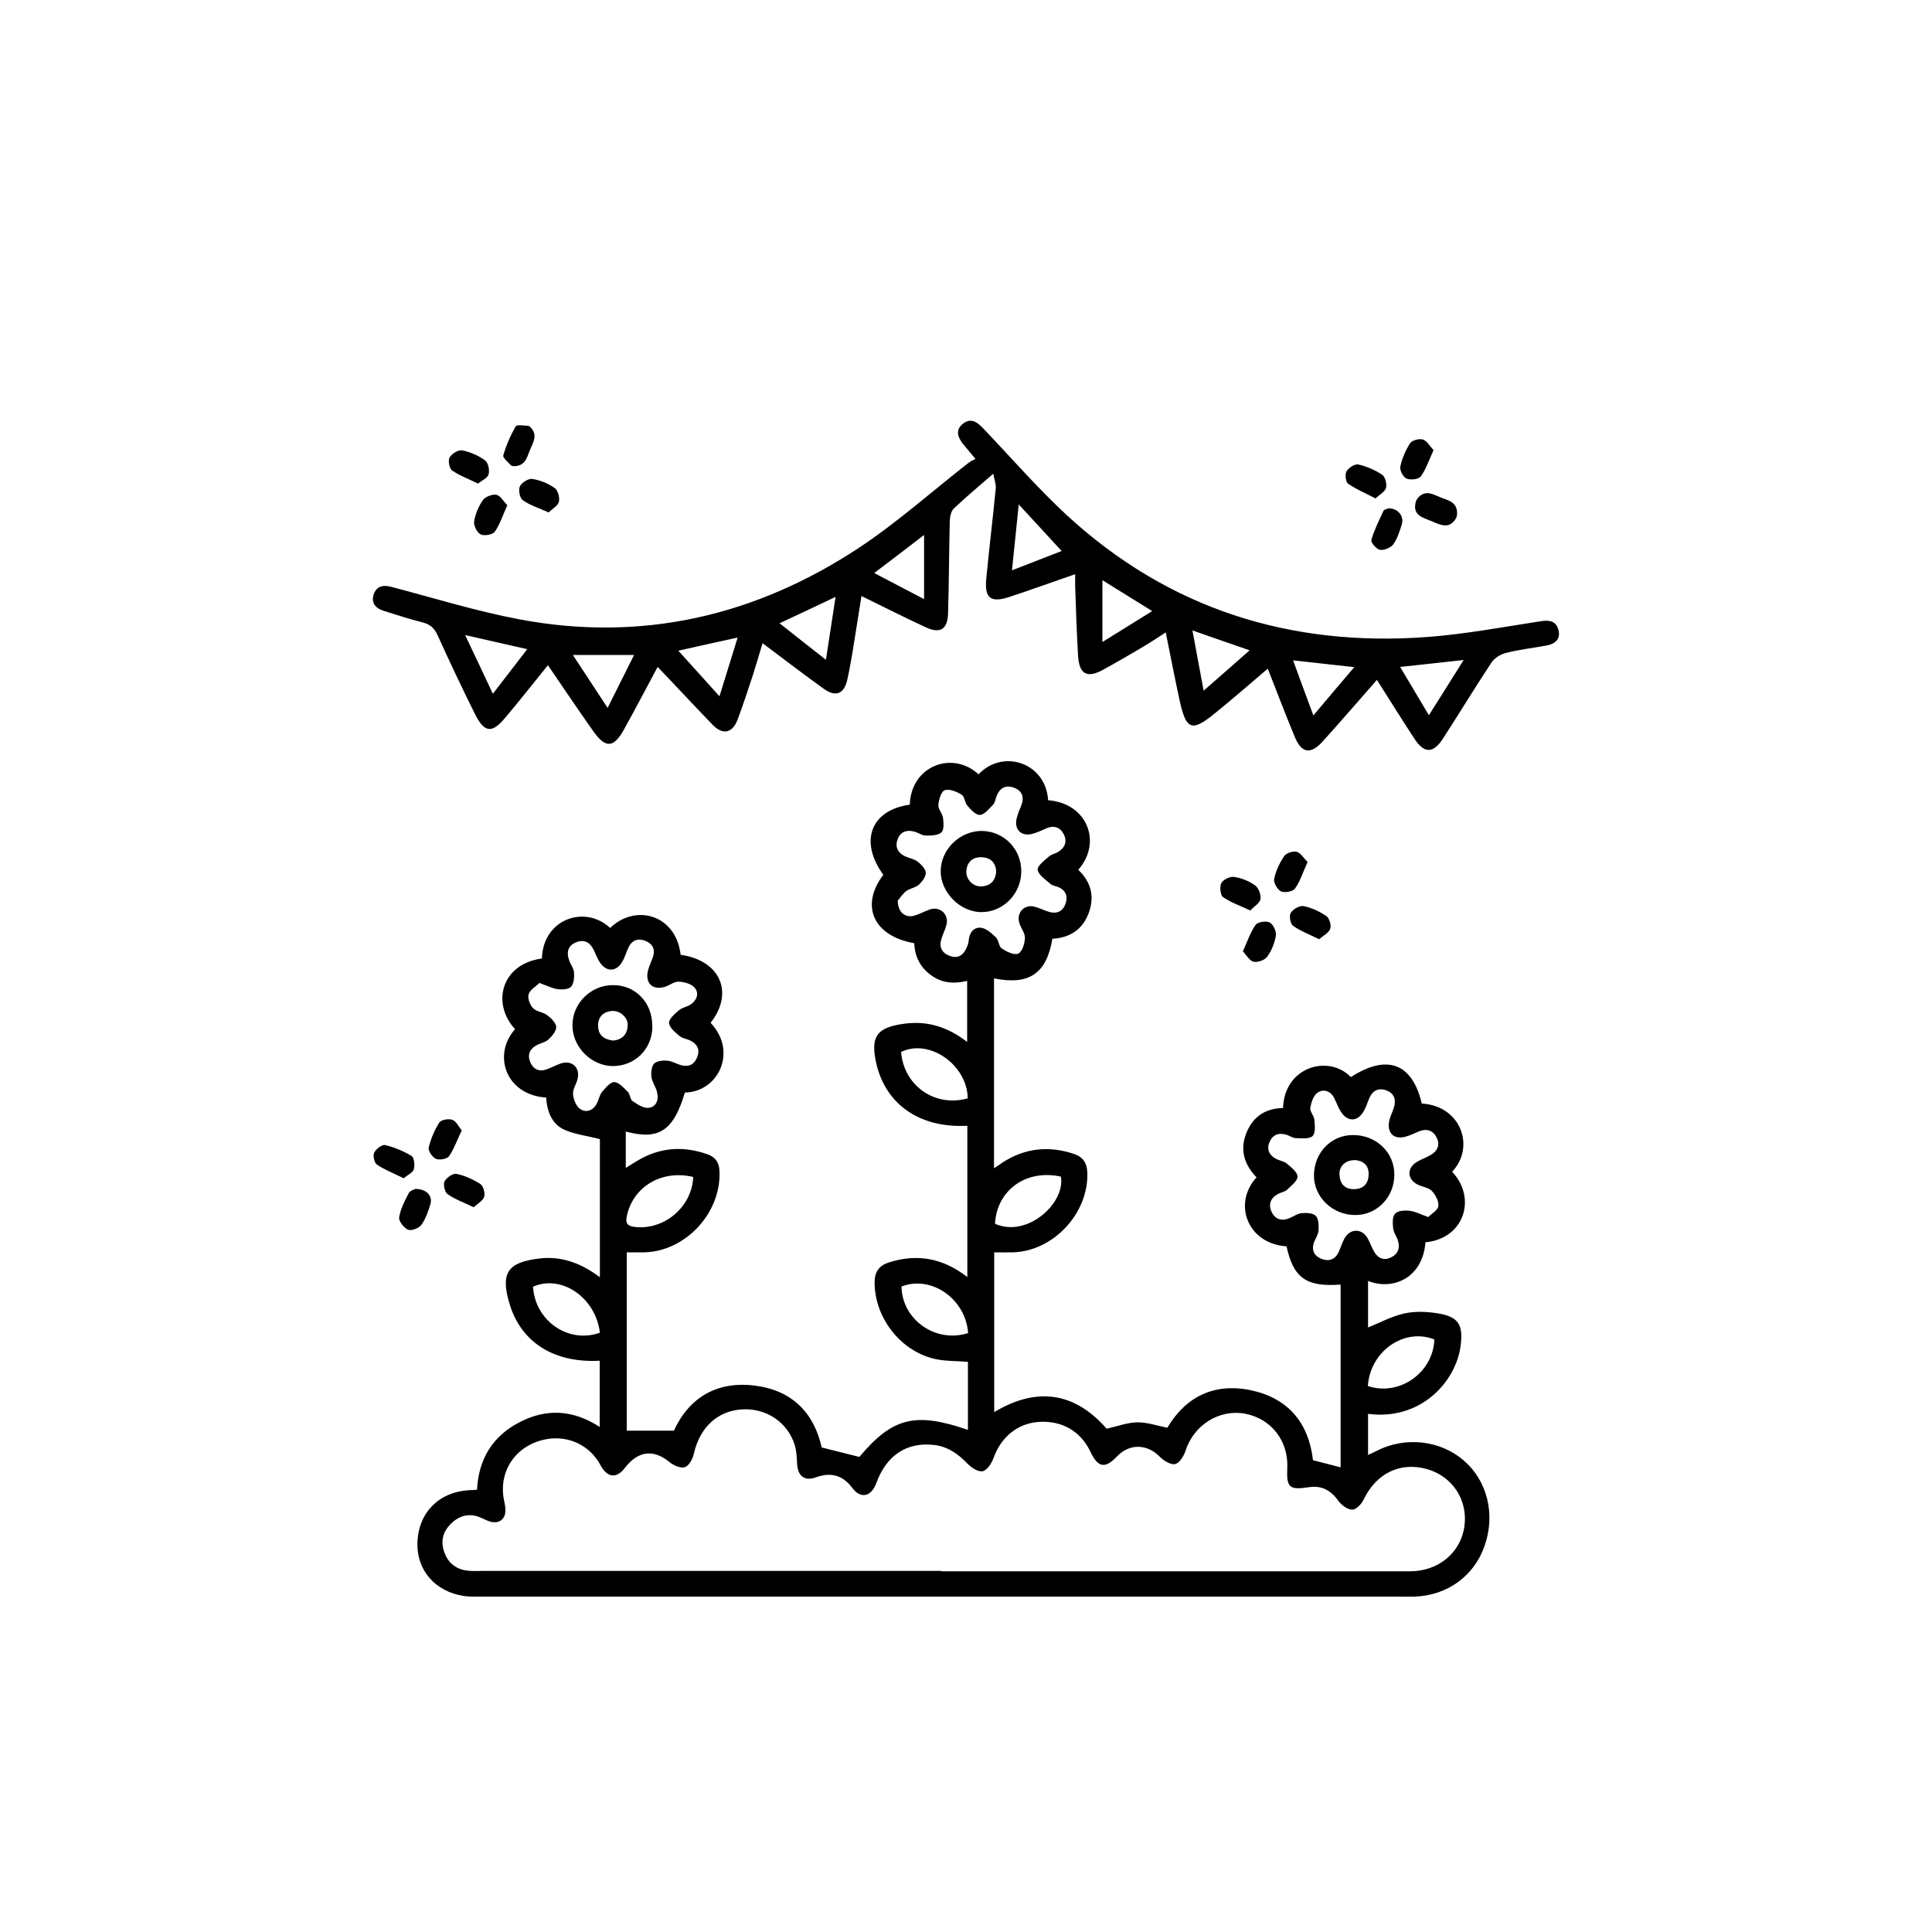 <?xml version="1.0" encoding="UTF-8"?>
<svg id="Layer_1" data-name="Layer 1" xmlns="http://www.w3.org/2000/svg" viewBox="0 0 100 100">
  <path d="m28.05,49.59c.07-2.03,2.23-2.77,3.53-1.56,1.32-1.27,3.41-.69,3.65,1.39,2.05.29,2.78,1.96,1.55,3.52,1.42,1.5.39,3.58-1.33,3.61-.59,1.97-1.33,2.48-3.06,2.02,0,.31,0,.6,0,.89s0,.6,0,.99c.23-.14.39-.24.55-.34,1.17-.72,2.4-.82,3.69-.36.41.15.59.42.61.86.1,2.14-1.72,4.14-3.86,4.21-.3,0-.6,0-.94,0v9.23h2.44c.79-1.71,2.22-2.58,4.2-2.33,1.9.24,3.05,1.39,3.45,3.2.67.17,1.3.33,1.95.49,1.72-2.04,2.88-2.34,5.62-1.4v-3.52c-.57-.05-1.13-.03-1.66-.14-1.82-.39-3.17-2.14-3.17-3.97,0-.58.25-.89.78-1.05,1.45-.45,2.77-.2,4.02.77v-7.83c-2.44.13-4.21-1.08-4.71-3.21-.32-1.4.01-1.88,1.43-2.07,1.2-.17,2.26.16,3.27.94v-3.16c-.65.16-1.28.13-1.85-.28-.58-.41-.86-.98-.89-1.67-2.12-.37-2.81-1.95-1.6-3.54-1.26-1.74-.65-3.35,1.37-3.63.07-2.03,2.22-2.81,3.56-1.57,1.24-1.33,3.48-.62,3.6,1.34,2.03.15,2.81,2.19,1.56,3.6.66.63.86,1.38.54,2.24-.32.86-.98,1.28-1.88,1.33-.3,1.8-1.2,2.42-3.02,2.05v9.83c.19-.12.34-.23.49-.33,1.14-.72,2.35-.84,3.63-.42.49.16.69.47.71.98.07,2.08-1.73,4.04-3.82,4.12-.32.01-.64,0-1,0v8.27c2.2-1.32,4.16-1.04,5.82.86.54-.12,1.06-.32,1.58-.33.5-.01,1.01.17,1.56.28.97-1.63,2.46-2.35,4.38-1.93,1.89.42,2.94,1.69,3.16,3.61.48.12.93.24,1.43.37v-9.46c-1.78.13-2.44-.34-2.8-1.98-2.02-.13-2.8-2.22-1.55-3.57-.63-.65-.88-1.41-.53-2.29.34-.86.99-1.28,1.9-1.3.07-2.14,2.36-2.79,3.51-1.6,1.88-1.21,3.18-.72,3.67,1.37,2.06.12,2.77,2.28,1.57,3.53,1.28,1.34.65,3.46-1.38,3.65-.13,1.83-1.67,2.52-2.97,2v2.41c.62-.25,1.24-.59,1.9-.73.55-.12,1.16-.09,1.72,0,1.08.18,1.31.6,1.17,1.69-.25,1.86-2.07,3.87-4.79,3.51v2.13c.16-.08.3-.14.44-.21,1.47-.76,3.29-.56,4.51.49,1.22,1.05,1.65,2.78,1.09,4.4-.54,1.57-1.9,2.57-3.59,2.65-.32.01-.64,0-.96,0-15.81,0-31.62,0-47.43,0-.28,0-.56.01-.84-.03-1.53-.22-2.51-1.38-2.42-2.86.09-1.51,1.15-2.54,2.69-2.62.12,0,.23-.01.39-.02.08-1.58.8-2.77,2.19-3.49,1.39-.73,2.78-.66,4.16.24v-3.43c-2.34.13-4.04-.93-4.65-2.89-.5-1.63-.15-2.2,1.52-2.4,1.15-.14,2.17.24,3.14.97v-7.15c-.65-.17-1.31-.24-1.87-.5-.63-.3-.87-.96-.91-1.65-2.12-.14-2.78-2.24-1.61-3.54-1.23-1.33-.72-3.38,1.4-3.66Zm20.68,31.74s0,0,0,0c8.08,0,16.17,0,24.25,0,1.48,0,2.64-.97,2.82-2.35.18-1.35-.63-2.57-1.94-2.94-1.39-.39-2.62.22-3.27,1.56-.11.24-.39.54-.6.54-.24,0-.56-.24-.72-.46-.39-.55-.88-.81-1.54-.7-.99.15-1.15.02-1.1-1.01.06-1.4-.84-2.55-2.2-2.8-1.34-.24-2.65.6-3.07,1.93-.09.27-.31.63-.54.68-.22.05-.58-.17-.78-.37-.66-.68-1.58-.71-2.23-.02-.61.64-.98.58-1.37-.25-.51-1.07-1.49-1.63-2.69-1.54-1.1.08-1.95.8-2.33,1.88-.1.27-.33.62-.56.67-.22.05-.58-.18-.78-.39-.49-.51-1.03-.89-1.74-.97-1.41-.16-2.46.54-2.98,1.97-.26.71-.81.84-1.24.26-.51-.68-1.12-.83-1.9-.55-.58.21-.93-.08-.96-.69-.02-.34-.03-.69-.13-1-.37-1.18-1.49-1.91-2.73-1.83-1.28.08-2.19.95-2.49,2.31-.06.26-.25.61-.46.68-.21.07-.57-.08-.78-.25-.83-.69-1.63-.61-2.32.28-.42.55-.87.53-1.23-.06-.06-.1-.11-.21-.18-.31-.69-1.02-1.94-1.41-3.14-.98-1.17.41-1.87,1.49-1.76,2.71.02.28.12.55.12.83.01.45-.3.71-.74.61-.17-.04-.34-.13-.5-.2-.58-.27-1.11-.15-1.55.27-.43.4-.58.91-.38,1.48.2.59.63.92,1.24.98.24.03.48.01.72.01,7.92,0,15.85,0,23.77,0Zm25.2-18.34c.17-.17.49-.35.52-.56.03-.25-.15-.59-.34-.79-.18-.18-.51-.21-.76-.34-.52-.29-.53-.83-.03-1.15.22-.14.47-.22.7-.35.37-.2.53-.51.35-.9-.18-.38-.5-.5-.9-.35-.22.09-.44.2-.67.27-.64.2-1.03-.16-.89-.82.05-.23.17-.45.24-.68.12-.4.02-.73-.39-.88-.4-.15-.71,0-.88.39-.1.22-.16.45-.28.66-.32.59-.86.6-1.21.03-.14-.22-.22-.47-.34-.7-.2-.37-.56-.47-.86-.26-.21.15-.32.5-.37.78-.03.19.19.4.21.61.03.29.07.69-.09.85-.16.16-.56.12-.86.11-.17,0-.33-.13-.51-.18-.41-.12-.72.02-.87.41-.15.37.01.67.36.85.18.09.4.11.55.24.22.19.55.44.55.67,0,.23-.33.47-.54.68-.09.09-.25.12-.38.18-.45.19-.62.54-.42.97.19.4.55.5.97.3.2-.09.4-.23.61-.24.24-.02.56,0,.7.14.15.15.16.47.15.71,0,.21-.13.42-.22.62-.17.41-.03.73.35.89.41.17.75.04.93-.39.09-.22.17-.45.28-.66.28-.52.9-.53,1.19-.02.13.22.21.48.34.7.19.33.48.49.86.31.39-.18.5-.5.37-.9-.07-.21-.22-.4-.24-.61-.03-.26-.05-.61.1-.76.14-.16.5-.18.75-.15.29.03.56.18.98.33Zm-46.03-12.09c-.18.17-.48.34-.54.57-.06.2.07.55.23.71.18.19.52.2.74.37.2.15.45.4.46.61,0,.21-.22.48-.41.65-.17.15-.44.19-.64.31-.34.2-.45.51-.29.87.16.36.46.5.84.36.25-.09.48-.21.72-.3.58-.2,1.02.19.89.78-.06.27-.26.54-.24.8.02.27.16.63.37.77.3.21.67.09.86-.28.1-.19.14-.44.27-.6.18-.21.43-.52.63-.51.25.01.5.3.71.51.12.12.11.39.24.47.25.17.58.39.84.35.42-.06.53-.45.42-.85-.07-.25-.24-.48-.28-.73-.03-.23,0-.55.13-.7.14-.15.46-.18.69-.16.25.02.49.18.74.24.39.1.67-.06.81-.43.15-.39,0-.67-.36-.85-.18-.09-.41-.11-.55-.23-.22-.19-.53-.43-.55-.68-.02-.2.29-.47.5-.65.16-.14.4-.18.59-.29.34-.21.48-.58.25-.87-.16-.21-.55-.32-.84-.33-.23-.01-.47.19-.72.27-.64.19-1.03-.2-.87-.85.06-.23.17-.45.25-.68.14-.39,0-.69-.36-.84-.38-.16-.71-.07-.9.33-.11.24-.18.49-.31.72-.3.55-.84.57-1.18.04-.13-.2-.21-.43-.32-.65-.19-.38-.48-.54-.89-.38-.44.17-.52.52-.37.94.07.21.23.4.25.61.02.25,0,.58-.15.75-.12.14-.46.16-.69.13-.29-.04-.57-.19-.97-.33Zm18.57-4.32c-.02.62.37.94.83.82.29-.08.55-.23.84-.33.52-.17.98.26.85.79-.06.25-.19.49-.26.73-.13.41,0,.72.41.88.41.16.7,0,.88-.39.06-.13.11-.26.12-.4.03-.41.27-.7.63-.66.28.03.56.29.78.5.15.14.14.47.3.57.25.17.64.36.85.27.21-.09.34-.52.35-.81.01-.25-.21-.51-.29-.78-.16-.53.26-.98.79-.84.27.07.52.21.79.28.39.1.68-.06.81-.43.13-.36.03-.68-.34-.85-.14-.07-.33-.08-.44-.18-.25-.22-.62-.46-.66-.73-.03-.2.36-.49.6-.7.11-.1.29-.13.43-.21.37-.21.51-.53.33-.91-.18-.37-.5-.5-.9-.33-.26.11-.51.24-.78.3-.55.12-.9-.25-.77-.8.05-.21.13-.42.22-.62.19-.45.1-.81-.36-.98-.46-.17-.77.05-.92.5-.04.13-.07.29-.16.38-.21.21-.43.51-.68.53-.2.02-.47-.27-.65-.48-.14-.16-.14-.48-.3-.57-.26-.16-.63-.31-.87-.23-.18.06-.31.49-.33.77-.02.21.21.43.24.66.03.25.06.62-.08.75-.17.16-.52.17-.8.17-.21,0-.41-.16-.62-.21-.38-.1-.7.01-.84.38-.16.39-.02.71.37.9.22.1.48.14.66.28.19.15.41.38.42.58,0,.2-.19.46-.37.62-.17.15-.45.18-.64.32-.19.14-.33.36-.41.46Zm3.62,10.27c-.03-1.75-2-3.11-3.45-2.4.14,1.74,1.74,2.88,3.45,2.4Zm4.82,4.05c-1.81-.39-3.31.7-3.41,2.44,1.65.75,3.66-1.06,3.41-2.44Zm-19.03.02c-1.62-.39-3.1.49-3.43,2-.07.32-.05.52.36.58,1.53.21,3.01-1.01,3.07-2.58Zm34.92,10.82c1.63.55,3.39-.7,3.44-2.41-1.55-.62-3.32.6-3.44,2.41Zm-20.69-2.74c-.13-1.78-1.91-3.01-3.45-2.41.03,1.71,1.76,2.95,3.45,2.41Zm-19.06-.02c-.22-1.83-2-3.03-3.46-2.38.1,1.76,1.83,2.97,3.46,2.38Z"/>
  <path d="m60.36,32.72c-.42.27-.79.52-1.18.75-.69.41-1.38.81-2.09,1.2-.83.45-1.23.23-1.29-.73-.07-1.2-.11-2.4-.15-3.61,0-.2,0-.39,0-.61-1.16.4-2.26.8-3.38,1.17-1,.33-1.32.08-1.22-.95.15-1.56.34-3.11.49-4.66.02-.22-.07-.45-.13-.76-.77.67-1.43,1.22-2.05,1.81-.14.14-.19.42-.2.64-.04,1.6-.04,3.21-.09,4.81-.03.8-.42,1.03-1.15.69-1.1-.51-2.19-1.06-3.33-1.62-.16.99-.31,1.97-.47,2.95-.08.45-.16.91-.26,1.36-.16.75-.59.94-1.21.5-1.06-.76-2.09-1.55-3.18-2.37-.17.56-.33,1.12-.51,1.68-.25.76-.5,1.52-.78,2.27-.26.7-.76.82-1.28.29-.96-.99-1.9-2.01-2.86-3.01-.58,1.08-1.15,2.17-1.75,3.25-.53.95-.95.97-1.58.08-.8-1.13-1.57-2.28-2.35-3.42-.72.89-1.45,1.82-2.21,2.72-.69.83-1.08.78-1.57-.2-.67-1.35-1.31-2.7-1.93-4.07-.17-.37-.38-.56-.76-.66-.68-.17-1.34-.39-2.02-.6-.43-.13-.67-.41-.53-.85.15-.44.5-.51.93-.39,2.21.58,4.4,1.26,6.63,1.68,6.34,1.19,12.21-.18,17.55-3.7,1.98-1.31,3.77-2.91,5.65-4.38.11-.09.24-.15.39-.23-.28-.34-.48-.56-.66-.79-.25-.33-.39-.69-.01-1.01.4-.33.72-.14,1.04.19,1.44,1.51,2.81,3.09,4.34,4.51,5.28,4.87,11.58,6.85,18.69,6.32,1.97-.15,3.93-.52,5.89-.82.45-.07.78.02.89.47.11.46-.18.71-.61.79-.71.13-1.43.21-2.13.39-.27.07-.57.26-.73.49-.86,1.3-1.67,2.64-2.52,3.95-.5.76-.96.77-1.46.01-.67-1.02-1.31-2.05-1.95-3.06-.94,1.07-1.87,2.15-2.82,3.2-.61.67-1.08.6-1.43-.24-.48-1.16-.93-2.34-1.4-3.54-.9.77-1.79,1.54-2.7,2.28-1.23,1.01-1.52.91-1.86-.62-.25-1.15-.47-2.3-.72-3.53Zm-28.91,3.92c.5-1,.92-1.84,1.37-2.74h-3.17c.6.92,1.16,1.76,1.8,2.74Zm11.79-5.74c-1.03.49-1.93.91-2.89,1.36.8.63,1.55,1.23,2.4,1.89.18-1.15.33-2.15.5-3.26Zm32.53,3.26c-1.15.13-2.18.24-3.3.36.5.84.97,1.62,1.49,2.5.64-1.01,1.2-1.9,1.8-2.86Zm-23.04-8.05c-.12,1.2-.23,2.24-.35,3.41.97-.38,1.82-.71,2.57-1-.72-.79-1.41-1.53-2.22-2.41Zm-28.66,6.75c.49,1.03.94,1.98,1.44,3.05.63-.81,1.19-1.55,1.78-2.31-1.1-.25-2.11-.48-3.22-.73Zm46.02,1.67c-1.11-.12-2.09-.23-3.16-.35.35.96.68,1.86,1.05,2.85.75-.89,1.4-1.66,2.12-2.5Zm-13.03-4.5v3.2c.93-.58,1.73-1.07,2.58-1.6-.92-.57-1.74-1.08-2.58-1.6Zm-21.96,3.64c.72.79,1.38,1.53,2.14,2.37.33-1.06.62-2,.94-3.04-1.08.24-2.02.44-3.07.68Zm29.58-.01c-1.04-.36-1.94-.67-2.96-1.03.2,1.07.38,2.03.58,3.12.84-.73,1.57-1.38,2.38-2.09Zm-16.85-5.97c-.89.69-1.7,1.3-2.58,1.97.85.45,1.67.87,2.58,1.35v-3.33Z"/>
  <path d="m67.68,44.62c-.24.52-.38.99-.65,1.37-.11.16-.53.23-.72.15-.19-.09-.4-.45-.36-.64.08-.42.28-.83.52-1.19.11-.16.46-.27.65-.22.21.06.37.34.56.53Z"/>
  <path d="m64.7,47.12c-.53-.25-1.01-.41-1.4-.69-.14-.1-.18-.55-.08-.73.1-.18.46-.35.67-.31.38.06.78.22,1.09.45.17.13.3.48.26.7-.04.21-.32.37-.53.59Z"/>
  <path d="m75.42,26.58c-.01.06-.01.17-.06.25-.35.59-.82.33-1.25.15-.44-.19-1.02-.29-.83-1,.02-.09.08-.18.15-.25.36-.37.74-.15,1.1,0,.38.17.89.21.89.85Z"/>
  <path d="m24.52,62.49c-.51-.25-.97-.41-1.35-.68-.15-.1-.24-.5-.16-.66.1-.2.44-.43.62-.39.44.09.87.29,1.24.53.15.1.25.47.19.66-.07.21-.35.36-.55.54Z"/>
  <path d="m21.52,61.54c.55,0,.88.36.76.78-.11.38-.25.77-.47,1.08-.13.17-.51.32-.69.25-.21-.09-.49-.44-.46-.64.07-.44.29-.86.5-1.26.07-.13.29-.18.36-.22Z"/>
  <path d="m71.87,26.31c.48,0,.81.39.69.82-.11.36-.23.74-.44,1.04-.13.18-.47.32-.69.29-.18-.03-.49-.38-.45-.51.15-.52.4-1.02.63-1.51.04-.08.21-.1.27-.13Z"/>
  <path d="m28.39,26.52c-.51-.23-.97-.37-1.33-.63-.16-.11-.24-.53-.15-.72.09-.19.44-.41.64-.38.4.06.82.23,1.16.47.17.12.27.5.22.71-.05.21-.34.36-.53.55Z"/>
  <path d="m24.74,25.03c-.5-.25-.96-.41-1.34-.68-.14-.1-.22-.51-.13-.67.11-.19.45-.41.65-.37.42.08.84.27,1.19.52.16.12.24.5.18.72-.05.19-.35.32-.55.48Z"/>
  <path d="m26.66,24.13c-.06,0-.17,0-.21-.04-.15-.17-.44-.4-.4-.52.15-.52.37-1.03.64-1.5.06-.1.43-.04.65-.03.05,0,.1.06.14.1.33.35.15.71-.01,1.06-.18.38-.22.89-.82.93Z"/>
  <path d="m71.2,25.8c-.52-.27-1-.47-1.42-.76-.13-.09-.17-.48-.09-.64.11-.18.43-.4.61-.36.44.1.88.29,1.25.54.15.1.24.47.19.67-.05.2-.32.34-.55.55Z"/>
  <path d="m74.2,23.3c-.24.52-.39.99-.66,1.36-.11.15-.53.2-.74.11-.17-.07-.36-.43-.32-.62.09-.42.27-.84.5-1.2.1-.16.47-.26.67-.2.21.07.36.34.55.55Z"/>
  <path d="m26.26,26.15c-.24.52-.38.99-.65,1.37-.11.16-.55.23-.73.14-.19-.09-.37-.46-.34-.67.06-.38.23-.78.45-1.1.13-.18.49-.32.7-.28.21.04.37.34.57.54Z"/>
  <path d="m68.27,48.61c-.51-.25-.96-.42-1.34-.69-.14-.1-.22-.52-.12-.67.11-.19.46-.39.66-.35.42.08.83.28,1.19.52.15.11.26.48.19.66-.08.21-.36.35-.57.53Z"/>
  <path d="m64.33,49.24c.24-.52.39-.99.66-1.37.11-.15.55-.22.73-.12.18.09.35.46.32.67-.06.38-.22.78-.45,1.1-.13.18-.49.3-.7.26-.21-.04-.36-.33-.56-.54Z"/>
  <path d="m20.88,60.98c-.5-.25-.97-.43-1.37-.7-.14-.09-.22-.47-.14-.62.09-.19.41-.43.57-.39.47.11.94.31,1.36.56.14.09.18.48.12.69-.05.18-.32.29-.53.47Z"/>
  <path d="m23.9,58.51c-.24.5-.4.96-.66,1.34-.1.14-.5.21-.68.13-.18-.08-.41-.41-.37-.58.11-.46.3-.91.55-1.3.09-.14.48-.21.67-.14.2.07.32.34.49.55Z"/>
  <path d="m72.17,60.8c0,1.17-.9,2.09-2.02,2.09-1.18,0-2.15-.93-2.14-2.06.01-1.18.9-2.09,2.03-2.08,1.2,0,2.14.91,2.13,2.05Zm-2.04-.75c-.48-.01-.81.3-.8.73.02.47.25.77.74.77.47,0,.75-.25.77-.74.02-.5-.27-.72-.71-.77Z"/>
  <path d="m33.77,53.1c0,1.18-.88,2.07-2.04,2.08-1.12,0-2.11-.99-2.1-2.12,0-1.12.94-2.06,2.07-2.07,1.18-.02,2.07.9,2.06,2.11Zm-2.03.76c.49-.05.73-.34.75-.79.02-.41-.41-.79-.84-.74-.46.05-.72.34-.69.81.02.49.36.67.78.72Z"/>
  <path d="m52.86,45.14c-.02,1.14-.95,2.08-2.07,2.07-1.1,0-2.12-1.04-2.1-2.14.02-1.14,1.02-2.08,2.16-2.06,1.14.03,2.03.96,2.01,2.12Zm-1.3-.01c-.01-.47-.28-.74-.74-.76-.45-.02-.76.22-.8.7-.04.43.34.83.77.81.46-.02.73-.28.77-.75Z"/>
</svg>